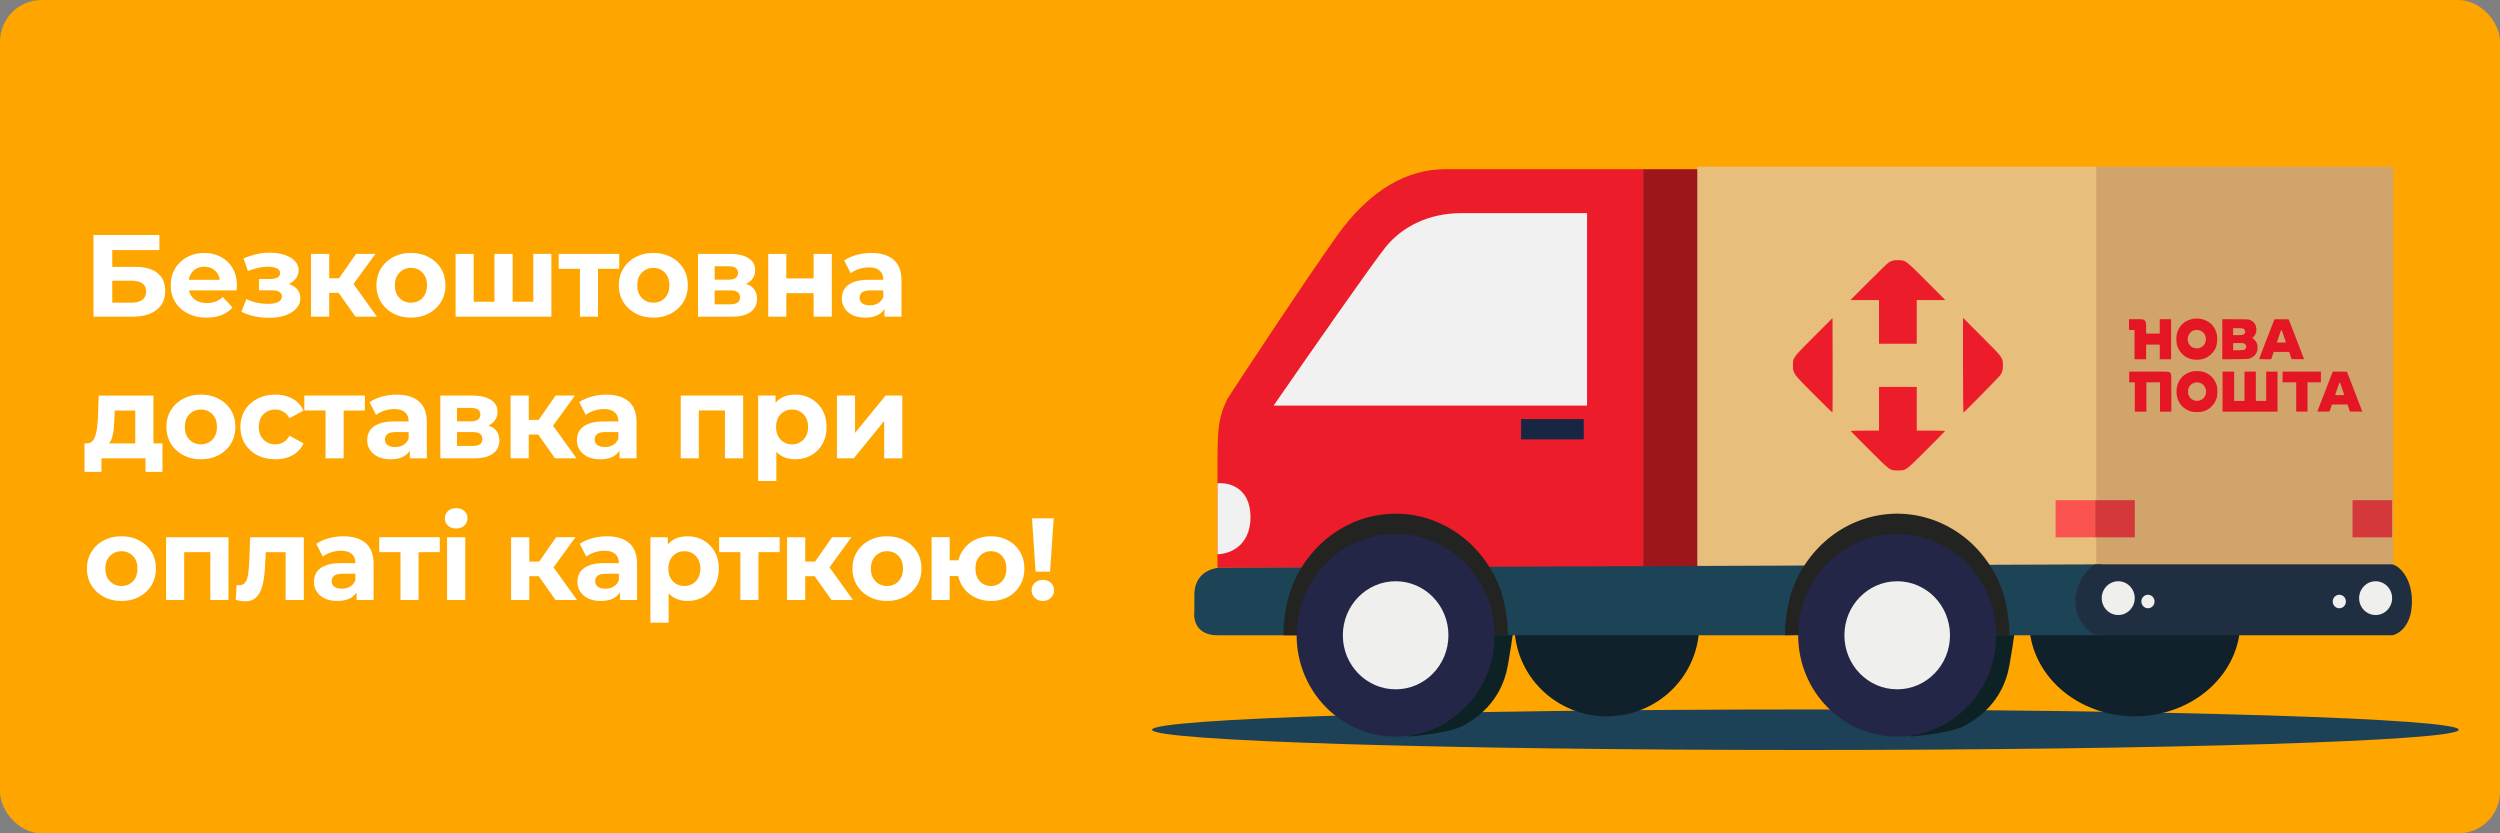 <?xml version="1.0" encoding="UTF-8"?> <svg xmlns="http://www.w3.org/2000/svg" width="1200" height="400" fill="none"><rect width="100%" height="100%" fill="#808080" stroke="none"/><rect width="1200" height="400" rx="20" fill="orange"></rect><path d="M44.872 152v-39.2h31.64v7.224H53.888v8.064h10.864c4.741 0 8.344.989 10.808 2.968 2.501 1.979 3.752 4.853 3.752 8.624 0 3.883-1.381 6.907-4.144 9.072-2.763 2.165-6.664 3.248-11.704 3.248H44.872zm9.016-6.72h9.072c2.315 0 4.088-.448 5.32-1.344 1.232-.933 1.848-2.277 1.848-4.032 0-3.435-2.39-5.152-7.168-5.152h-9.072v10.528zm45.264 7.168c-3.435 0-6.459-.672-9.072-2.016-2.576-1.344-4.574-3.173-5.992-5.488-1.419-2.352-2.128-5.021-2.128-8.008 0-3.024.69-5.693 2.072-8.008a14.824 14.824 0 0 1 5.768-5.488c2.426-1.344 5.17-2.016 8.232-2.016 2.949 0 5.6.635 7.952 1.904 2.389 1.232 4.274 3.024 5.656 5.376 1.381 2.315 2.072 5.096 2.072 8.344 0 .336-.019.728-.056 1.176-.038.411-.075.803-.112 1.176H89.072v-5.096h19.88l-3.36 1.512c0-1.568-.318-2.931-.952-4.088a6.761 6.761 0 0 0-2.632-2.688c-1.12-.672-2.427-1.008-3.92-1.008-1.494 0-2.819.336-3.976 1.008-1.12.635-1.998 1.549-2.632 2.744-.635 1.157-.952 2.539-.952 4.144v1.344c0 1.643.354 3.099 1.064 4.368a7.579 7.579 0 0 0 3.08 2.856c1.344.635 2.912.952 4.704.952 1.605 0 3.005-.243 4.2-.728a10.206 10.206 0 0 0 3.36-2.184l4.648 5.04c-1.382 1.568-3.118 2.781-5.208 3.64-2.091.821-4.499 1.232-7.224 1.232zm30 .112c-2.315 0-4.629-.243-6.944-.728-2.277-.485-4.387-1.213-6.328-2.184l2.352-6.104a23.097 23.097 0 0 0 4.984 1.736c1.829.373 3.677.56 5.544.56 1.344 0 2.501-.131 3.472-.392 1.008-.299 1.773-.709 2.296-1.232a2.59 2.59 0 0 0 .784-1.904c0-.971-.411-1.699-1.232-2.184-.821-.523-2.016-.784-3.584-.784h-6.16v-5.432h5.432c1.008 0 1.867-.112 2.576-.336.709-.224 1.232-.541 1.568-.952.373-.448.56-.971.56-1.568 0-.635-.224-1.176-.672-1.624-.448-.448-1.101-.784-1.96-1.008-.859-.261-1.941-.392-3.248-.392-1.493 0-3.043.187-4.648.56-1.605.336-3.248.84-4.928 1.512l-2.128-6.048a41.792 41.792 0 0 1 5.88-1.96 25.81 25.81 0 0 1 5.768-.784c2.8-.075 5.32.224 7.56.896 2.24.672 3.995 1.643 5.264 2.912 1.307 1.269 1.96 2.819 1.96 4.648a6.237 6.237 0 0 1-1.344 3.92c-.859 1.157-2.053 2.072-3.584 2.744-1.531.635-3.248.952-5.152.952l.224-1.736c3.323 0 5.936.672 7.84 2.016 1.904 1.307 2.856 3.099 2.856 5.376 0 1.941-.672 3.64-2.016 5.096-1.307 1.419-3.099 2.52-5.376 3.304-2.24.747-4.779 1.12-7.616 1.12zm41.469-.56-10.08-14.28 7.112-4.2L180.925 152h-10.304zm-21.336 0v-30.128h8.736V152h-8.736zm6.16-11.424v-7h10.528v7h-10.528zm13.048-2.632-8.176-.896 10.584-15.176h9.296l-11.704 16.072zm28.784 14.504c-3.21 0-6.066-.672-8.568-2.016-2.464-1.344-4.424-3.173-5.88-5.488-1.418-2.352-2.128-5.021-2.128-8.008 0-3.024.71-5.693 2.128-8.008 1.456-2.352 3.416-4.181 5.88-5.488 2.502-1.344 5.358-2.016 8.568-2.016 3.174 0 6.011.672 8.512 2.016 2.502 1.307 4.462 3.117 5.88 5.432 1.419 2.315 2.128 5.003 2.128 8.064 0 2.987-.709 5.656-2.128 8.008-1.418 2.315-3.378 4.144-5.88 5.488-2.501 1.344-5.338 2.016-8.512 2.016zm0-7.168c1.456 0 2.763-.336 3.92-1.008 1.158-.672 2.072-1.624 2.744-2.856.672-1.269 1.008-2.763 1.008-4.48 0-1.755-.336-3.248-1.008-4.48-.672-1.232-1.586-2.184-2.744-2.856-1.157-.672-2.464-1.008-3.92-1.008s-2.762.336-3.92 1.008c-1.157.672-2.09 1.624-2.8 2.856-.672 1.232-1.008 2.725-1.008 4.48 0 1.717.336 3.211 1.008 4.48.71 1.232 1.643 2.184 2.8 2.856 1.158.672 2.464 1.008 3.92 1.008zm41.961-.448-1.904 2.016v-24.976h8.736v24.976l-2.016-2.016h13.888l-1.96 2.016v-24.976h8.68V152h-45.976v-30.128h8.68v24.976l-1.96-2.016h13.832zM278.365 152v-24.976l1.96 2.016h-12.152v-7.168h29.064v7.168h-12.152l1.96-2.016V152h-8.68zm35.263.448c-3.21 0-6.066-.672-8.568-2.016-2.464-1.344-4.424-3.173-5.88-5.488-1.418-2.352-2.128-5.021-2.128-8.008 0-3.024.71-5.693 2.128-8.008 1.456-2.352 3.416-4.181 5.88-5.488 2.502-1.344 5.358-2.016 8.568-2.016 3.174 0 6.011.672 8.512 2.016 2.502 1.307 4.462 3.117 5.88 5.432 1.419 2.315 2.128 5.003 2.128 8.064 0 2.987-.709 5.656-2.128 8.008-1.418 2.315-3.378 4.144-5.88 5.488-2.501 1.344-5.338 2.016-8.512 2.016zm0-7.168c1.456 0 2.763-.336 3.92-1.008 1.158-.672 2.072-1.624 2.744-2.856.672-1.269 1.008-2.763 1.008-4.48 0-1.755-.336-3.248-1.008-4.48-.672-1.232-1.586-2.184-2.744-2.856-1.157-.672-2.464-1.008-3.92-1.008s-2.762.336-3.92 1.008c-1.157.672-2.09 1.624-2.8 2.856-.672 1.232-1.008 2.725-1.008 4.48 0 1.717.336 3.211 1.008 4.48.71 1.232 1.643 2.184 2.8 2.856 1.158.672 2.464 1.008 3.92 1.008zm21.409 6.72v-30.128h15.4c3.771 0 6.72.691 8.848 2.072 2.128 1.344 3.192 3.248 3.192 5.712 0 2.464-1.008 4.405-3.024 5.824-1.979 1.381-4.611 2.072-7.896 2.072l.896-2.016c3.659 0 6.384.672 8.176 2.016 1.829 1.344 2.744 3.304 2.744 5.88 0 2.651-1.008 4.741-3.024 6.272-2.016 1.531-5.096 2.296-9.24 2.296h-16.072zm8.008-5.936h7.336c1.605 0 2.8-.261 3.584-.784.821-.56 1.232-1.4 1.232-2.52 0-1.157-.373-1.997-1.12-2.52-.747-.56-1.923-.84-3.528-.84h-7.504v6.664zm0-11.816h6.608c1.531 0 2.669-.28 3.416-.84.784-.56 1.176-1.363 1.176-2.408 0-1.083-.392-1.885-1.176-2.408-.747-.523-1.885-.784-3.416-.784h-6.608v6.44zM368.753 152v-30.128h8.68v11.76h13.104v-11.76h8.736V152h-8.736v-11.256h-13.104V152h-8.68zm55.795 0v-5.88l-.56-1.288v-10.528c0-1.867-.579-3.323-1.736-4.368-1.12-1.045-2.856-1.568-5.208-1.568-1.606 0-3.192.261-4.76.784-1.531.485-2.838 1.157-3.92 2.016l-3.136-6.104c1.642-1.157 3.621-2.053 5.936-2.688a26.545 26.545 0 0 1 7.056-.952c4.592 0 8.157 1.083 10.696 3.248 2.538 2.165 3.808 5.544 3.808 10.136V152h-8.176zm-9.184.448c-2.352 0-4.368-.392-6.048-1.176-1.68-.821-2.968-1.923-3.864-3.304-.896-1.381-1.344-2.931-1.344-4.648 0-1.792.429-3.36 1.288-4.704.896-1.344 2.296-2.389 4.2-3.136 1.904-.784 4.386-1.176 7.448-1.176h8.008v5.096h-7.056c-2.054 0-3.472.336-4.256 1.008-.747.672-1.12 1.512-1.12 2.52 0 1.12.429 2.016 1.288 2.688.896.635 2.109.952 3.64.952 1.456 0 2.762-.336 3.92-1.008 1.157-.709 1.997-1.736 2.52-3.08l1.344 4.032c-.635 1.941-1.792 3.416-3.472 4.424-1.68 1.008-3.846 1.512-6.496 1.512zM64.92 216.08v-19.04h-9.856l-.168 3.864a152.299 152.299 0 0 1-.28 4.592c-.112 1.456-.336 2.781-.672 3.976-.299 1.157-.747 2.147-1.344 2.968-.597.784-1.4 1.325-2.408 1.624l-8.624-1.232c1.083 0 1.96-.317 2.632-.952.672-.672 1.195-1.587 1.568-2.744.373-1.195.653-2.539.84-4.032.187-1.531.317-3.136.392-4.816l.392-10.416h26.264v26.208H64.92zm-24.36 10.416v-13.664h37.408v13.664h-8.12V220H48.68v6.496h-8.12zm55.898-6.048c-3.211 0-6.067-.672-8.568-2.016-2.464-1.344-4.424-3.173-5.88-5.488-1.419-2.352-2.128-5.021-2.128-8.008 0-3.024.709-5.693 2.128-8.008 1.456-2.352 3.416-4.181 5.88-5.488 2.501-1.344 5.357-2.016 8.568-2.016 3.173 0 6.01.672 8.512 2.016 2.501 1.307 4.461 3.117 5.88 5.432 1.418 2.315 2.128 5.003 2.128 8.064 0 2.987-.71 5.656-2.128 8.008-1.419 2.315-3.379 4.144-5.88 5.488-2.502 1.344-5.339 2.016-8.512 2.016zm0-7.168c1.456 0 2.762-.336 3.92-1.008 1.157-.672 2.072-1.624 2.744-2.856.672-1.269 1.008-2.763 1.008-4.48 0-1.755-.336-3.248-1.008-4.48-.672-1.232-1.587-2.184-2.744-2.856-1.158-.672-2.464-1.008-3.92-1.008s-2.763.336-3.92 1.008c-1.158.672-2.091 1.624-2.8 2.856-.672 1.232-1.008 2.725-1.008 4.48 0 1.717.336 3.211 1.008 4.48.709 1.232 1.642 2.184 2.8 2.856 1.157.672 2.464 1.008 3.92 1.008zm35.744 7.168c-3.248 0-6.141-.653-8.68-1.96-2.538-1.344-4.536-3.192-5.992-5.544-1.418-2.352-2.128-5.021-2.128-8.008 0-3.024.71-5.693 2.128-8.008 1.456-2.352 3.454-4.181 5.992-5.488 2.539-1.344 5.432-2.016 8.68-2.016 3.174 0 5.936.672 8.288 2.016 2.352 1.307 4.088 3.192 5.208 5.656l-6.776 3.64c-.784-1.419-1.773-2.464-2.968-3.136-1.157-.672-2.426-1.008-3.808-1.008-1.493 0-2.837.336-4.032 1.008-1.194.672-2.146 1.624-2.856 2.856-.672 1.232-1.008 2.725-1.008 4.48 0 1.755.336 3.248 1.008 4.48.71 1.232 1.662 2.184 2.856 2.856 1.195.672 2.539 1.008 4.032 1.008 1.382 0 2.651-.317 3.808-.952 1.195-.672 2.184-1.736 2.968-3.192l6.776 3.696c-1.12 2.427-2.856 4.312-5.208 5.656-2.352 1.307-5.114 1.96-8.288 1.96zm24.07-.448v-24.976l1.96 2.016H146.08v-7.168h29.064v7.168h-12.152l1.96-2.016V220h-8.68zm40.441 0v-5.88l-.56-1.288v-10.528c0-1.867-.579-3.323-1.736-4.368-1.12-1.045-2.856-1.568-5.208-1.568-1.605 0-3.192.261-4.76.784-1.531.485-2.837 1.157-3.92 2.016l-3.136-6.104c1.643-1.157 3.621-2.053 5.936-2.688a26.556 26.556 0 0 1 7.056-.952c4.592 0 8.157 1.083 10.696 3.248 2.539 2.165 3.808 5.544 3.808 10.136V220h-8.176zm-9.184.448c-2.352 0-4.368-.392-6.048-1.176-1.68-.821-2.968-1.923-3.864-3.304-.896-1.381-1.344-2.931-1.344-4.648 0-1.792.429-3.36 1.288-4.704.896-1.344 2.296-2.389 4.2-3.136 1.904-.784 4.387-1.176 7.448-1.176h8.008v5.096h-7.056c-2.053 0-3.472.336-4.256 1.008-.747.672-1.12 1.512-1.12 2.52 0 1.12.429 2.016 1.288 2.688.896.635 2.109.952 3.64.952 1.456 0 2.763-.336 3.92-1.008 1.157-.709 1.997-1.736 2.52-3.08l1.344 4.032c-.635 1.941-1.792 3.416-3.472 4.424-1.68 1.008-3.845 1.512-6.496 1.512zm23.829-.448v-30.128h15.4c3.77 0 6.72.691 8.848 2.072 2.128 1.344 3.192 3.248 3.192 5.712 0 2.464-1.008 4.405-3.024 5.824-1.979 1.381-4.611 2.072-7.896 2.072l.896-2.016c3.658 0 6.384.672 8.176 2.016 1.829 1.344 2.744 3.304 2.744 5.88 0 2.651-1.008 4.741-3.024 6.272-2.016 1.531-5.096 2.296-9.24 2.296h-16.072zm8.008-5.936h7.336c1.605 0 2.8-.261 3.584-.784.821-.56 1.232-1.4 1.232-2.52 0-1.157-.374-1.997-1.12-2.52-.747-.56-1.923-.84-3.528-.84h-7.504v6.664zm0-11.816h6.608c1.53 0 2.669-.28 3.416-.84.784-.56 1.176-1.363 1.176-2.408 0-1.083-.392-1.885-1.176-2.408-.747-.523-1.886-.784-3.416-.784h-6.608v6.44zM266.41 220l-10.08-14.28 7.112-4.2L276.714 220H266.41zm-21.336 0v-30.128h8.736V220h-8.736zm6.16-11.424v-7h10.528v7h-10.528zm13.048-2.632-8.176-.896 10.584-15.176h9.296l-11.704 16.072zM297.369 220v-5.88l-.56-1.288v-10.528c0-1.867-.579-3.323-1.736-4.368-1.12-1.045-2.856-1.568-5.208-1.568-1.606 0-3.192.261-4.76.784-1.531.485-2.838 1.157-3.92 2.016l-3.136-6.104c1.642-1.157 3.621-2.053 5.936-2.688a26.545 26.545 0 0 1 7.056-.952c4.592 0 8.157 1.083 10.696 3.248 2.538 2.165 3.808 5.544 3.808 10.136V220h-8.176zm-9.184.448c-2.352 0-4.368-.392-6.048-1.176-1.68-.821-2.968-1.923-3.864-3.304-.896-1.381-1.344-2.931-1.344-4.648 0-1.792.429-3.36 1.288-4.704.896-1.344 2.296-2.389 4.2-3.136 1.904-.784 4.386-1.176 7.448-1.176h8.008v5.096h-7.056c-2.054 0-3.472.336-4.256 1.008-.747.672-1.12 1.512-1.12 2.52 0 1.12.429 2.016 1.288 2.688.896.635 2.109.952 3.64.952 1.456 0 2.762-.336 3.92-1.008 1.157-.709 1.997-1.736 2.52-3.08l1.344 4.032c-.635 1.941-1.792 3.416-3.472 4.424-1.68 1.008-3.846 1.512-6.496 1.512zm38.568-.448v-30.128h29.96V220h-8.736v-24.92l1.96 1.96h-16.464l1.96-1.96V220h-8.68zm54.968.448c-2.539 0-4.76-.56-6.664-1.68-1.904-1.12-3.398-2.819-4.48-5.096-1.046-2.315-1.568-5.227-1.568-8.736 0-3.547.504-6.459 1.512-8.736 1.008-2.277 2.464-3.976 4.368-5.096 1.904-1.12 4.181-1.68 6.832-1.68 2.837 0 5.376.653 7.616 1.96 2.277 1.269 4.069 3.061 5.376 5.376 1.344 2.315 2.016 5.04 2.016 8.176 0 3.173-.672 5.917-2.016 8.232-1.307 2.315-3.099 4.107-5.376 5.376-2.24 1.269-4.779 1.904-7.616 1.904zm-17.808 10.416v-40.992h8.344v6.16l-.168 8.96.56 8.904v16.968h-8.736zm16.296-17.584c1.456 0 2.744-.336 3.864-1.008 1.157-.672 2.072-1.624 2.744-2.856.709-1.269 1.064-2.763 1.064-4.48 0-1.755-.355-3.248-1.064-4.48-.672-1.232-1.587-2.184-2.744-2.856-1.12-.672-2.408-1.008-3.864-1.008s-2.763.336-3.92 1.008c-1.158.672-2.072 1.624-2.744 2.856-.672 1.232-1.008 2.725-1.008 4.48 0 1.717.336 3.211 1.008 4.48.672 1.232 1.586 2.184 2.744 2.856 1.157.672 2.464 1.008 3.92 1.008zm21.523 6.72v-30.128h8.68v17.92l14.672-17.92h8.008V220h-8.68v-17.92L409.796 220h-8.064zm-343.42 68.448c-3.21 0-6.067-.672-8.568-2.016-2.464-1.344-4.424-3.173-5.88-5.488-1.419-2.352-2.128-5.021-2.128-8.008 0-3.024.71-5.693 2.128-8.008 1.456-2.352 3.416-4.181 5.88-5.488 2.501-1.344 5.357-2.016 8.568-2.016 3.173 0 6.01.672 8.512 2.016 2.501 1.307 4.461 3.117 5.88 5.432 1.419 2.315 2.128 5.003 2.128 8.064 0 2.987-.71 5.656-2.128 8.008-1.419 2.315-3.379 4.144-5.88 5.488-2.501 1.344-5.339 2.016-8.512 2.016zm0-7.168c1.456 0 2.763-.336 3.92-1.008 1.157-.672 2.072-1.624 2.744-2.856.672-1.269 1.008-2.763 1.008-4.48 0-1.755-.336-3.248-1.008-4.48-.672-1.232-1.587-2.184-2.744-2.856-1.157-.672-2.464-1.008-3.92-1.008s-2.763.336-3.92 1.008c-1.157.672-2.09 1.624-2.8 2.856-.672 1.232-1.008 2.725-1.008 4.48 0 1.717.336 3.211 1.008 4.48.71 1.232 1.643 2.184 2.8 2.856 1.157.672 2.464 1.008 3.92 1.008zM79.721 288v-30.128h29.96V288h-8.736v-24.92l1.96 1.96H86.441l1.96-1.96V288h-8.68zm33.408-.056.448-7.168.672.112h.616c1.045 0 1.866-.299 2.464-.896.597-.597 1.045-1.4 1.344-2.408.298-1.045.504-2.221.616-3.528a67.62 67.62 0 0 0 .336-4.088l.448-12.096h25.76V288h-8.736v-25.088l1.96 2.128h-13.216l1.848-2.24-.392 7.56c-.112 2.688-.336 5.152-.672 7.392-.299 2.24-.803 4.181-1.512 5.824-.71 1.605-1.662 2.856-2.856 3.752-1.195.859-2.726 1.288-4.592 1.288a14.36 14.36 0 0 1-2.128-.168 23.2 23.2 0 0 1-2.408-.504zm58.016.056v-5.88l-.56-1.288v-10.528c0-1.867-.578-3.323-1.736-4.368-1.12-1.045-2.856-1.568-5.208-1.568-1.605 0-3.192.261-4.76.784-1.53.485-2.837 1.157-3.92 2.016l-3.136-6.104c1.643-1.157 3.622-2.053 5.936-2.688a26.556 26.556 0 0 1 7.056-.952c4.592 0 8.158 1.083 10.696 3.248 2.539 2.165 3.808 5.544 3.808 10.136V288h-8.176zm-9.184.448c-2.352 0-4.368-.392-6.048-1.176-1.68-.821-2.968-1.923-3.864-3.304-.896-1.381-1.344-2.931-1.344-4.648 0-1.792.43-3.36 1.288-4.704.896-1.344 2.296-2.389 4.2-3.136 1.904-.784 4.387-1.176 7.448-1.176h8.008v5.096h-7.056c-2.053 0-3.472.336-4.256 1.008-.746.672-1.12 1.512-1.12 2.52 0 1.12.43 2.016 1.288 2.688.896.635 2.11.952 3.64.952 1.456 0 2.763-.336 3.92-1.008 1.158-.709 1.998-1.736 2.52-3.08l1.344 4.032c-.634 1.941-1.792 3.416-3.472 4.424-1.68 1.008-3.845 1.512-6.496 1.512zM192.23 288v-24.976l1.96 2.016h-12.152v-7.168h29.064v7.168H198.95l1.96-2.016V288h-8.68zm22.353 0v-30.128h8.736V288h-8.736zm4.368-34.328c-1.605 0-2.912-.467-3.92-1.4-1.008-.933-1.512-2.091-1.512-3.472 0-1.381.504-2.539 1.512-3.472 1.008-.933 2.315-1.4 3.92-1.4s2.912.448 3.92 1.344c1.008.859 1.512 1.979 1.512 3.36 0 1.456-.504 2.669-1.512 3.64-.971.933-2.277 1.4-3.92 1.4zM266.657 288l-10.08-14.28 7.112-4.2L276.961 288h-10.304zm-21.336 0v-30.128h8.736V288h-8.736zm6.16-11.424v-7h10.528v7h-10.528zm13.048-2.632-8.176-.896 10.584-15.176h9.296l-11.704 16.072zM297.616 288v-5.88l-.56-1.288v-10.528c0-1.867-.579-3.323-1.736-4.368-1.12-1.045-2.856-1.568-5.208-1.568-1.606 0-3.192.261-4.76.784-1.531.485-2.838 1.157-3.92 2.016l-3.136-6.104c1.642-1.157 3.621-2.053 5.936-2.688a26.545 26.545 0 0 1 7.056-.952c4.592 0 8.157 1.083 10.696 3.248 2.538 2.165 3.808 5.544 3.808 10.136V288h-8.176zm-9.184.448c-2.352 0-4.368-.392-6.048-1.176-1.68-.821-2.968-1.923-3.864-3.304-.896-1.381-1.344-2.931-1.344-4.648 0-1.792.429-3.36 1.288-4.704.896-1.344 2.296-2.389 4.2-3.136 1.904-.784 4.386-1.176 7.448-1.176h8.008v5.096h-7.056c-2.054 0-3.472.336-4.256 1.008-.747.672-1.12 1.512-1.12 2.52 0 1.12.429 2.016 1.288 2.688.896.635 2.109.952 3.64.952 1.456 0 2.762-.336 3.92-1.008 1.157-.709 1.997-1.736 2.52-3.08l1.344 4.032c-.635 1.941-1.792 3.416-3.472 4.424-1.68 1.008-3.846 1.512-6.496 1.512zm41.581 0c-2.539 0-4.76-.56-6.664-1.68-1.904-1.12-3.398-2.819-4.48-5.096-1.046-2.315-1.568-5.227-1.568-8.736 0-3.547.504-6.459 1.512-8.736 1.008-2.277 2.464-3.976 4.368-5.096 1.904-1.12 4.181-1.68 6.832-1.68 2.837 0 5.376.653 7.616 1.96 2.277 1.269 4.069 3.061 5.376 5.376 1.344 2.315 2.016 5.04 2.016 8.176 0 3.173-.672 5.917-2.016 8.232-1.307 2.315-3.099 4.107-5.376 5.376-2.24 1.269-4.779 1.904-7.616 1.904zm-17.808 10.416v-40.992h8.344v6.16l-.168 8.96.56 8.904v16.968h-8.736zm16.296-17.584c1.456 0 2.744-.336 3.864-1.008 1.157-.672 2.072-1.624 2.744-2.856.709-1.269 1.064-2.763 1.064-4.48 0-1.755-.355-3.248-1.064-4.48-.672-1.232-1.587-2.184-2.744-2.856-1.12-.672-2.408-1.008-3.864-1.008s-2.763.336-3.92 1.008c-1.158.672-2.072 1.624-2.744 2.856-.672 1.232-1.008 2.725-1.008 4.48 0 1.717.336 3.211 1.008 4.48.672 1.232 1.586 2.184 2.744 2.856 1.157.672 2.464 1.008 3.92 1.008zM355.37 288v-24.976l1.96 2.016h-12.152v-7.168h29.064v7.168H362.09l1.96-2.016V288h-8.68zm43.744 0-10.08-14.28 7.112-4.2L409.418 288h-10.304zm-21.336 0v-30.128h8.736V288h-8.736zm6.16-11.424v-7h10.528v7h-10.528zm13.048-2.632-8.176-.896 10.584-15.176h9.296l-11.704 16.072zm28.784 14.504c-3.21 0-6.066-.672-8.568-2.016-2.464-1.344-4.424-3.173-5.88-5.488-1.418-2.352-2.128-5.021-2.128-8.008 0-3.024.71-5.693 2.128-8.008 1.456-2.352 3.416-4.181 5.88-5.488 2.502-1.344 5.358-2.016 8.568-2.016 3.174 0 6.011.672 8.512 2.016 2.502 1.307 4.462 3.117 5.88 5.432 1.419 2.315 2.128 5.003 2.128 8.064 0 2.987-.709 5.656-2.128 8.008-1.418 2.315-3.378 4.144-5.88 5.488-2.501 1.344-5.338 2.016-8.512 2.016zm0-7.168c1.456 0 2.763-.336 3.92-1.008 1.158-.672 2.072-1.624 2.744-2.856.672-1.269 1.008-2.763 1.008-4.48 0-1.755-.336-3.248-1.008-4.48-.672-1.232-1.586-2.184-2.744-2.856-1.157-.672-2.464-1.008-3.92-1.008s-2.762.336-3.92 1.008c-1.157.672-2.09 1.624-2.8 2.856-.672 1.232-1.008 2.725-1.008 4.48 0 1.717.336 3.211 1.008 4.48.71 1.232 1.643 2.184 2.8 2.856 1.158.672 2.464 1.008 3.92 1.008zm21.409 6.72v-30.128h8.68v11.088h8.848v7.56h-8.848V288h-8.68zm28.504.448c-3.099 0-5.861-.672-8.288-2.016-2.427-1.344-4.331-3.173-5.712-5.488-1.381-2.352-2.072-5.021-2.072-8.008 0-3.024.691-5.693 2.072-8.008 1.381-2.352 3.285-4.181 5.712-5.488 2.427-1.344 5.189-2.016 8.288-2.016s5.843.672 8.232 2.016c2.427 1.307 4.331 3.136 5.712 5.488 1.381 2.315 2.072 4.984 2.072 8.008 0 2.987-.691 5.656-2.072 8.008-1.381 2.352-3.285 4.2-5.712 5.544-2.389 1.307-5.133 1.96-8.232 1.96zm0-7.168c1.419 0 2.669-.336 3.752-1.008 1.12-.672 1.997-1.624 2.632-2.856.672-1.269 1.008-2.763 1.008-4.48 0-1.755-.336-3.248-1.008-4.48-.635-1.232-1.512-2.184-2.632-2.856-1.083-.672-2.333-1.008-3.752-1.008-1.381 0-2.651.336-3.808 1.008-1.12.672-2.016 1.624-2.688 2.856-.635 1.232-.952 2.725-.952 4.48 0 1.717.317 3.211.952 4.48.672 1.232 1.568 2.184 2.688 2.856 1.157.672 2.427 1.008 3.808 1.008zm21.41-6.888-1.736-25.592h10.416l-1.736 25.592h-6.944zm3.472 14.056c-1.568 0-2.856-.504-3.864-1.512s-1.512-2.203-1.512-3.584c0-1.419.504-2.595 1.512-3.528 1.008-.971 2.296-1.456 3.864-1.456 1.605 0 2.893.485 3.864 1.456 1.008.933 1.512 2.109 1.512 3.528 0 1.381-.504 2.576-1.512 3.584-.971 1.008-2.259 1.512-3.864 1.512z" fill="#fff"></path><path d="M866.6 360c173.2 0 313.6-4.355 313.6-9.727s-140.4-9.727-313.6-9.727c-173.196 0-313.6 4.355-313.6 9.727S693.404 360 866.6 360z" fill="#1D4157"></path><path d="M788.698 81.213h31.677v192.913h-31.677V81.213z" fill="#9C161B"></path><path d="M693.68 81.213h95.032v191.292H584.397v-47.011c0-18.157 0-24.317 4.751-34.044 10.559-16.211 35.793-54.469 52.267-77.815 16.471-23.342 34.842-32.422 52.265-32.422z" fill="#ED1C2A"></path><path d="M761.786 102.296V194.7H611.32c15.314-22.154 47.518-68.411 53.853-76.193 7.919-9.727 20.588-16.211 36.426-16.211h60.187zm-161.55 145.902c0-14.269-10.56-16.751-15.839-16.214v34.043c5.279 0 15.839-3.563 15.839-17.829z" fill="#F1F1F1"></path><path d="M730.114 210.901v-9.728h30.095v9.728h-30.095z" fill="#172743"></path><path d="M814.707 272.288V80h192.433v192.288H814.707z" fill="#E7BE7C"></path><path d="M986.693 257.919v-17.833h19.007v17.833h-19.007z" fill="#FB5350"></path><path d="M1006.23 80h142.54v191.291h-142.54V80z" fill="#D1A46B"></path><path d="M1005.68 257.919v-17.833h19.01v17.833h-19.01zm142.55-17.833h-19.01v17.833h19.01v-17.833z" fill="#D4383B"></path><path d="M701.573 348.701c-5.066 2.592-19.004 4.324-25.342 4.865 10.032-14.593 30.412-43.771 31.68-43.771 1.265 0 13.197-8.646 19.004-12.971 0 1.622-.633 8.433-3.166 22.698-3.169 17.83-15.838 25.935-22.176 29.179zm240.748 0c-5.07 2.592-19.007 4.324-25.342 4.865 10.028-14.593 30.408-43.771 31.676-43.771 1.265 0 13.198-8.646 19.004-12.971 0 1.622-.633 8.433-3.166 22.698-3.169 17.83-15.838 25.935-22.172 29.179z" fill="#0D2225"></path><path d="M815.615 300.071c0 11.605-4.67 22.741-12.989 30.95-8.315 8.208-19.594 12.818-31.356 12.818-11.763 0-23.042-4.61-31.36-12.818-8.315-8.209-12.989-19.341-12.989-30.95h88.694zm259.755-1.625c0 12.039-5.34 23.584-14.84 32.098-9.51 8.511-22.4 13.295-35.84 13.295-13.44 0-26.336-4.784-35.839-13.295-9.507-8.514-14.844-20.059-14.844-32.098h101.363z" fill="#10212B"></path><path d="M573.289 285.486c0-10.378 8.447-12.971 12.669-12.971l422.882-1.622v34.044H584.374c-10.136 0-11.613-7.565-11.085-11.345v-8.106z" fill="#1D4356"></path><path d="M1157.73 288.726c0-11.673-6.33-17.292-9.5-17.833h-142.55c-3.16 1.622-9.497 8.757-9.497 17.833 0 9.08 6.337 14.589 9.497 16.211h142.55c3.17-.54 9.5-4.538 9.5-16.211z" fill="#1F2E41"></path><path d="M1016.75 295.214c4.38 0 7.92-3.629 7.92-8.106 0-4.476-3.54-8.105-7.92-8.105-4.37 0-7.92 3.629-7.92 8.105 0 4.477 3.55 8.106 7.92 8.106zM1140.3 295.214c4.37 0 7.92-3.629 7.92-8.106 0-4.476-3.55-8.105-7.92-8.105-4.38 0-7.92 3.629-7.92 8.105 0 4.477 3.54 8.106 7.92 8.106zM1122.88 291.966c1.75 0 3.16-1.452 3.16-3.243 0-1.792-1.41-3.244-3.16-3.244-1.76 0-3.17 1.452-3.17 3.244 0 1.791 1.41 3.243 3.17 3.243zM1031.02 291.966c1.75 0 3.17-1.452 3.17-3.243 0-1.792-1.42-3.244-3.17-3.244s-3.17 1.452-3.17 3.244c0 1.791 1.42 3.243 3.17 3.243z" fill="#EFEFED"></path><path d="M723.763 304.933c0-7.451-1.394-16.449-4.101-23.331a57.017 57.017 0 0 0-11.671-18.409 53.739 53.739 0 0 0-17.472-12.298 51.465 51.465 0 0 0-20.609-4.322 51.445 51.445 0 0 0-20.605 4.322 53.724 53.724 0 0 0-17.471 12.298 57.02 57.02 0 0 0-11.672 18.409c-2.707 6.882-4.1 15.88-4.1 23.331h107.701zm240.737 0c0-7.451-1.394-16.449-4.1-23.331a56.992 56.992 0 0 0-11.672-18.409 53.718 53.718 0 0 0-17.472-12.298 51.45 51.45 0 0 0-20.605-4.322 51.464 51.464 0 0 0-20.609 4.322 53.724 53.724 0 0 0-17.471 12.298 57.02 57.02 0 0 0-11.672 18.409c-2.707 6.882-4.1 15.88-4.1 23.331l53.852-1.618 53.849 1.618z" fill="#232321"></path><path d="M669.906 353.566c26.241 0 47.514-21.773 47.514-48.632 0-26.86-21.273-48.633-47.514-48.633-26.241 0-47.514 21.773-47.514 48.633 0 26.859 21.273 48.632 47.514 48.632zM910.64 353.566c26.242 0 47.514-21.773 47.514-48.632 0-26.86-21.272-48.633-47.514-48.633-26.241 0-47.514 21.773-47.514 48.633 0 26.859 21.273 48.632 47.514 48.632z" fill="#232647"></path><path d="M669.908 330.875c13.996 0 25.342-11.613 25.342-25.938 0-14.326-11.346-25.939-25.342-25.939-13.996 0-25.342 11.613-25.342 25.939 0 14.325 11.346 25.938 25.342 25.938zM910.654 330.875c13.996 0 25.342-11.613 25.342-25.938 0-14.326-11.346-25.939-25.342-25.939-13.996 0-25.342 11.613-25.342 25.939 0 14.325 11.346 25.938 25.342 25.938z" fill="#EFEFED"></path><path d="M1021.91 158.389v-5.179h3.33c3.62 0 3.69.013 4.31.704.52.578.59.998.59 3.685v2.516h6.54v-6.902h5.45v19.228h-5.45v-7.025h-6.54v7.024h-5.57v-14.051h-2.66zM1022.03 183.533v-5.176h9.35c9.25 0 9.34 0 9.86.258.34.144.61.407.77.74.23.456.24.763.24 9.354v8.876h-5.45v-14.051h-6.54v14.051h-5.57v-14.052h-2.66zM1066.82 197.585V178.355h5.57v14.052h4.97v-14.052h5.44v14.053h4.97v-14.051h5.45v19.228h-26.4zM1095.64 183.533v-5.178h18.4v5.179h-6.42v14.051h-5.44v-14.052h-6.54z" fill="#E51624"></path><path fill-rule="evenodd" clip-rule="evenodd" d="M1053.19 152.966c-1.22.123-3 .727-4.04 1.356-2.18 1.318-3.64 3.378-4.25 6.015-.35 1.466-.28 4.202.13 5.509.9 2.859 2.98 5.152 5.61 6.162 1.72.653 3.87.838 5.83.494 2.08-.371 3.63-1.207 5.15-2.761 1.77-1.813 2.52-3.648 2.62-6.435.08-1.823-.06-2.809-.6-4.3-.69-1.861-1.8-3.292-3.41-4.375-1.99-1.357-4.42-1.923-7.04-1.665zm5.61 9.466c-.14-1.614-.97-2.883-2.36-3.574-.69-.346-.96-.407-1.84-.431-1.48-.05-2.51.368-3.38 1.391-1.29 1.479-1.46 3.773-.39 5.437.82 1.294 2.08 1.947 3.72 1.934.82 0 1.09-.061 1.75-.381 1.72-.838 2.65-2.453 2.5-4.376zM1052.84 178.197c-1.44.21-3.3.999-4.53 1.948-1.54 1.195-2.75 3.094-3.29 5.189-.37 1.381-.37 3.895 0 5.288.87 3.389 3.27 5.879 6.62 6.865.82.246 1.22.283 2.95.283 2.34 0 2.96-.136 4.72-1.011.99-.492 1.32-.751 2.32-1.761 1-1.011 1.23-1.331 1.72-2.342.84-1.8.99-2.453.98-4.685 0-2.242-.15-2.933-.98-4.658-1.25-2.588-3.72-4.45-6.66-5.028-.84-.161-2.98-.212-3.85-.088zm5.29 12.351c1.69-2.515.52-5.99-2.31-6.817-2.15-.628-4.26.346-5.21 2.392-.27.579-.31.85-.31 1.85 0 1.07.03 1.243.4 1.995.21.444.61 1.011.88 1.271 1.95 1.786 5.11 1.453 6.55-.691zM1066.7 172.454v-19.252l6.27.037h.05c6.12.037 6.23.037 6.88.308 1.03.431 1.75.949 2.24 1.602 1.02 1.404 1.21 3.673.45 5.239-.22.468-.62 1.023-.95 1.33l-.55.519.29.197a5.456 5.456 0 0 1 1.76 2.095c.44.911.45.961.45 2.354 0 1.355-.02 1.479-.39 2.256-.67 1.466-1.81 2.427-3.54 3.006-.6.199-1.3.223-6.81.272l-6.15.037zm9.74-14.803c.26.062.64.283.84.493.33.32.38.457.38 1.049 0 .554-.05.714-.34 1.022-.5.53-1.11.64-3.4.64h-2.01v-3.327h2.03c1.12 0 2.24.062 2.5.123zm.92 10.169c1.18-.703 1.06-2.416-.21-2.971-.29-.123-1.03-.173-2.82-.173h-2.42v3.476l2.52-.05c2.25-.035 2.54-.061 2.93-.282zM1091.72 153.312c-.11.197-7.34 18.906-7.34 19.018 0 .061 1.22.11 2.89.11h2.9l.6-1.762.61-1.75h7.44l.57 1.726.57 1.724 2.98.039c1.65.011 2.99-.013 2.99-.063 0-.062-1.66-4.376-3.68-9.589l-3.68-9.491-3.39-.038c-1.88-.011-3.43.013-3.46.076zm5.49 11.018c0-.049-.43-1.405-.98-3.02-.59-1.737-1.05-2.921-1.14-2.921-.08 0-.4.727-.74 1.689-.31.937-.77 2.293-1.02 3.02l-.45 1.33h2.17c1.18 0 2.16-.036 2.16-.098zM1119.62 178.628c-.06.16-1.69 4.388-3.64 9.403-1.95 5.018-3.57 9.221-3.6 9.344-.06.197.11.21 2.87.184l2.93-.036.57-1.664.56-1.664 3.75-.038 3.75-.024.56 1.689.54 1.701 3.01.036 2.99.026-.09-.272c-1.22-3.2-2.45-6.397-3.69-9.589l-3.6-9.306-3.4-.037-3.4-.026-.11.273zm5.64 11.006-1.03-3.056c-.59-1.763-1.09-3.045-1.17-3.045-.09 0-.58 1.282-1.18 3.045l-1.02 3.055 1.13.039c.63.012 1.63.012 2.21 0l1.06-.038z" fill="#E51624"></path><path d="M908.59 125.071c-.539.153-1.401.541-1.94.844-.519.325-4.876 4.517-9.684 9.334l-8.735 8.772h13.694v20.96h18.116v-20.96h13.694l-8.841-8.859c-10.18-10.198-10.092-10.153-13.414-10.284-1.143-.044-2.286.021-2.89.193zm-37.871 36.498c-10.395 10.459-10.092 10.026-10.092 13.785 0 2.119.043 2.377.712 3.781.667 1.407 1.358 2.162 9.423 10.264 4.787 4.799 8.756 8.686 8.843 8.621.065-.065.085-10.306.065-22.751l-.065-22.602-8.886 8.902zm71.536 13.74c0 12.488.085 22.731.173 22.731.301 0 17.446-17.395 17.878-18.151.884-1.512 1.208-2.938 1.1-4.97-.15-3.371-.108-3.306-10.31-13.502l-8.841-8.859v22.751zm-40.323 20.897v10.481h-6.794c-3.73 0-6.793.085-6.793.172 0 .085 3.948 4.105 8.799 8.925 10.395 10.371 9.899 10.025 13.847 10.025 3.945 0 3.471.346 13.867-10.025 4.83-4.82 8.776-8.837 8.776-8.927 0-.085-3.063-.17-6.793-.17h-6.794v-20.96h-18.115v10.479z" fill="#ED1C2A"></path></svg> 